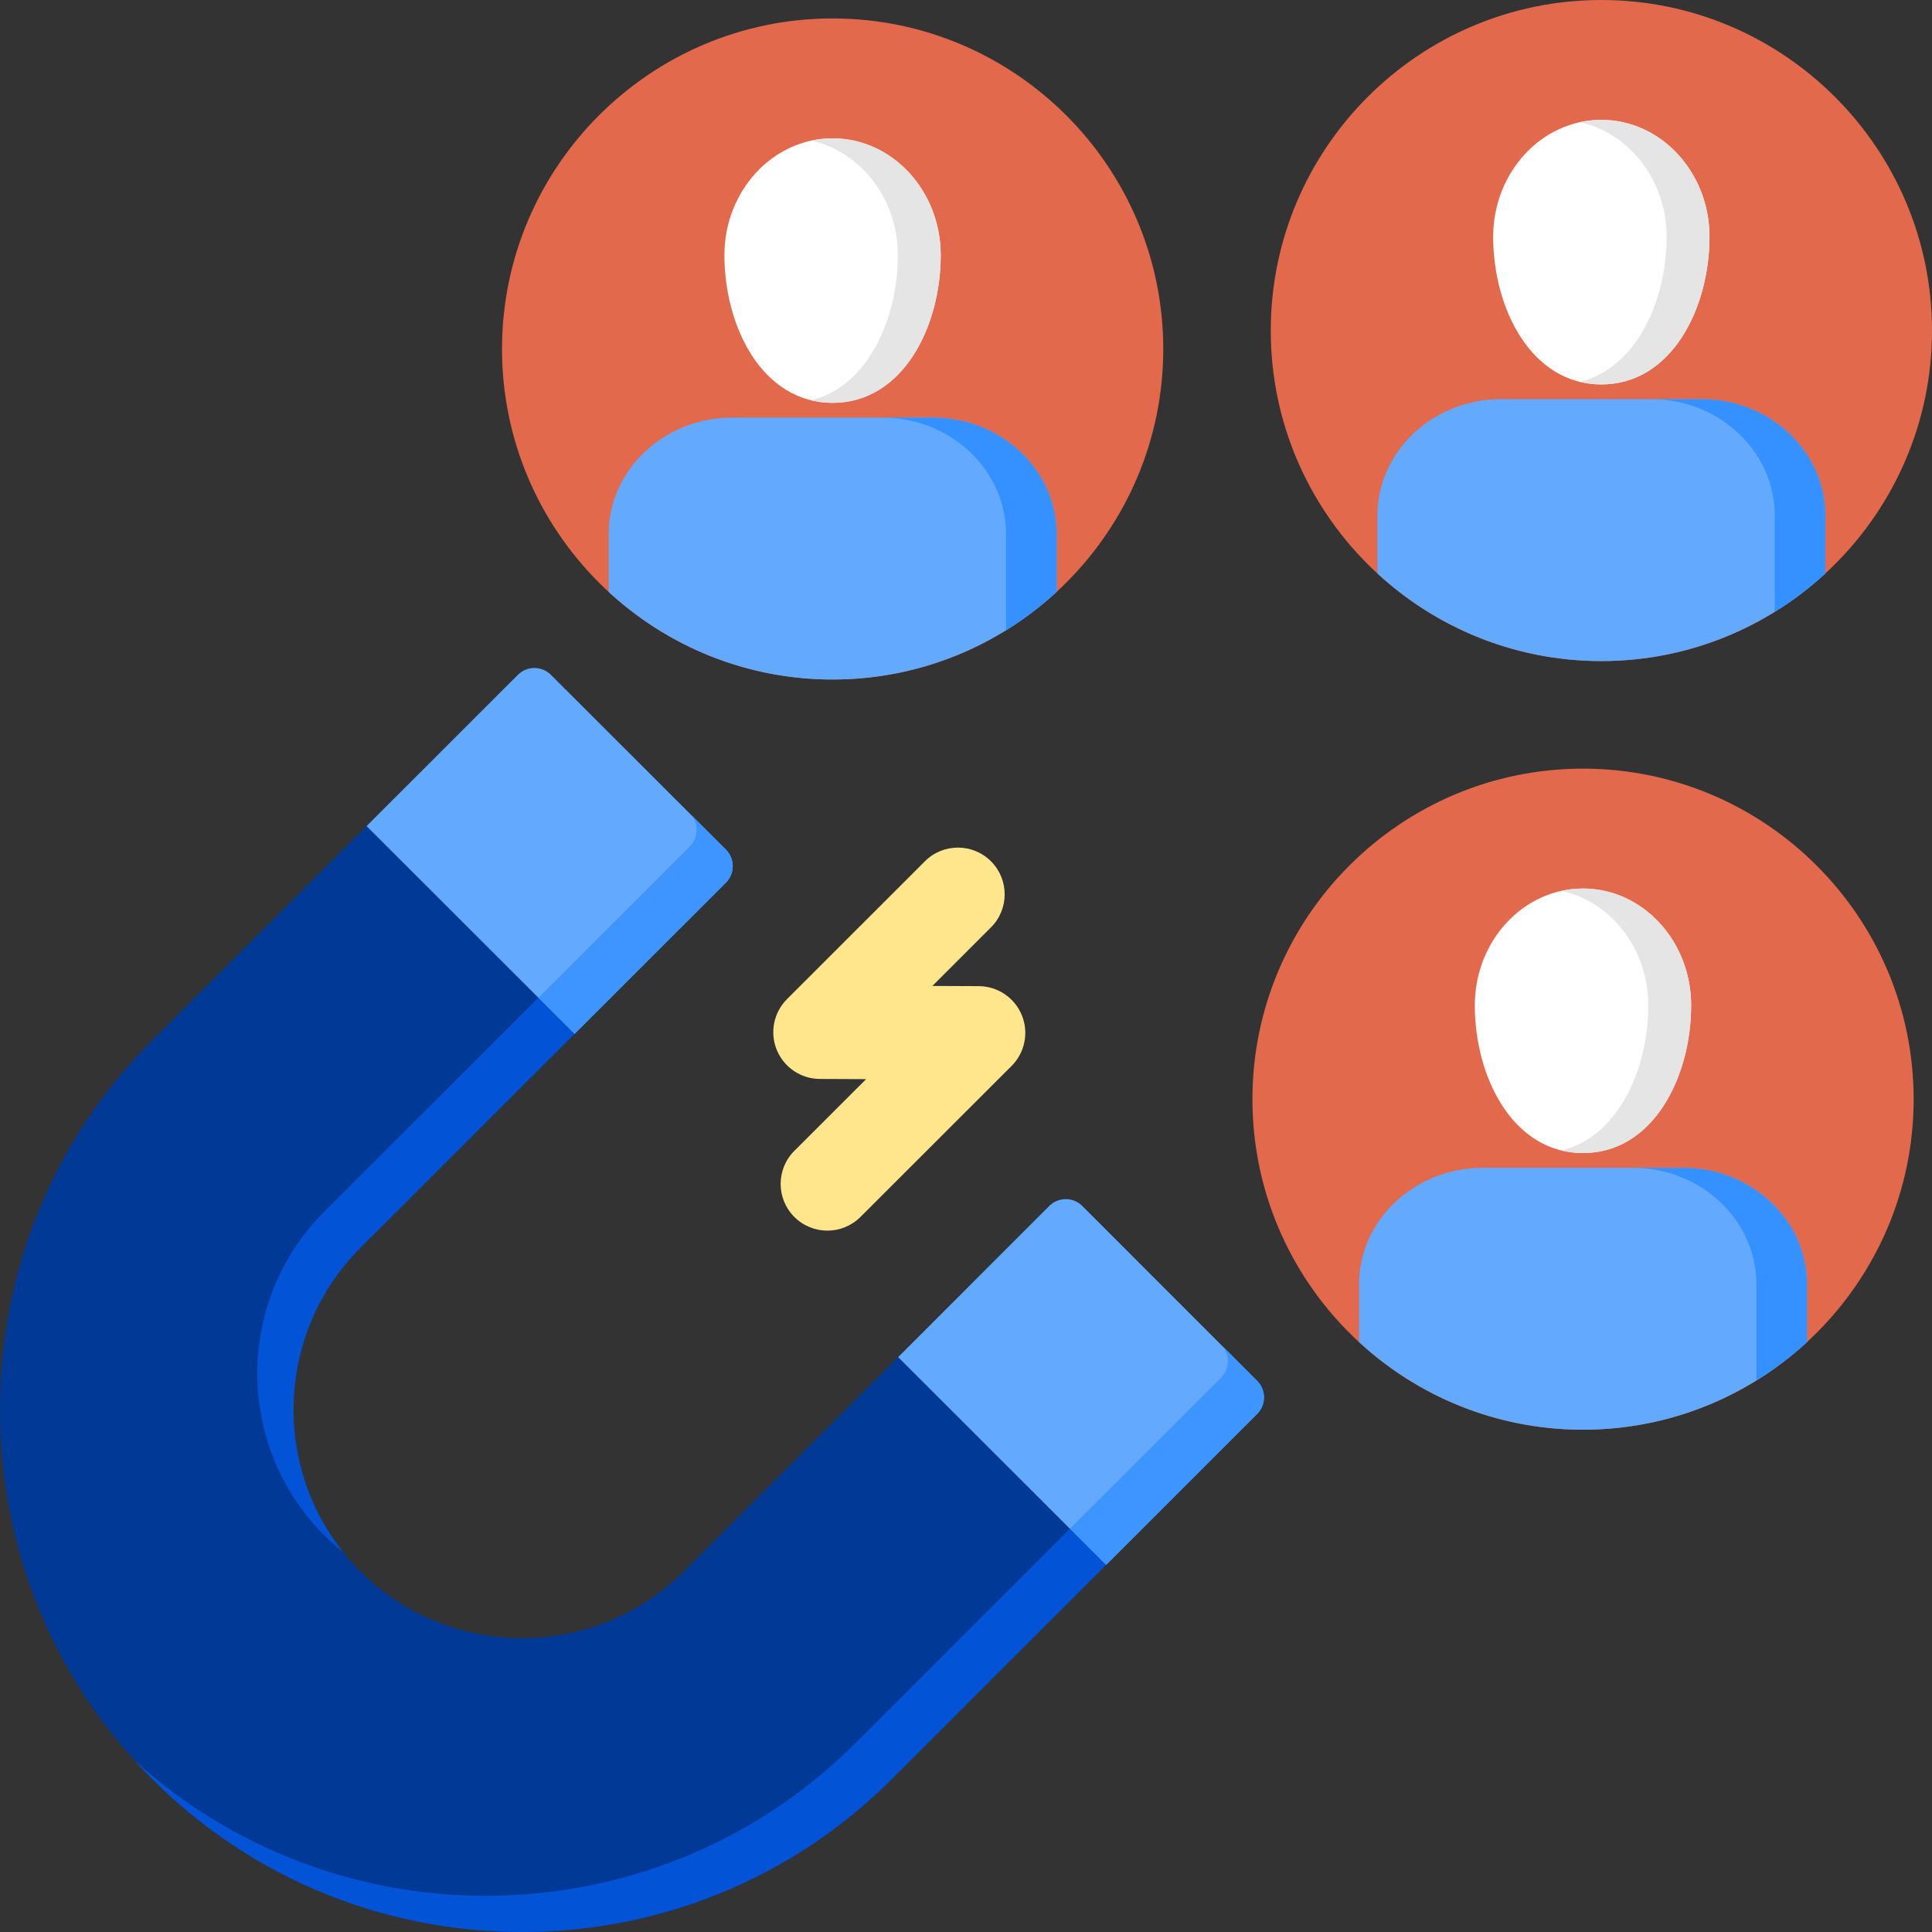 <svg width="70" height="70" viewBox="0 0 70 70" fill="none" xmlns="http://www.w3.org/2000/svg">
<rect x="0" y="0" width="70" height="70" fill="#333333" stroke="none"/>
<path d="M45.548 50.032L39.214 43.695C39.055 43.536 38.839 43.447 38.615 43.447C38.39 43.447 38.175 43.536 38.016 43.695L24.778 56.934C21.546 60.161 16.288 60.161 13.057 56.934C9.829 53.704 9.829 48.447 13.056 45.216L26.299 31.981C26.458 31.822 26.547 31.607 26.547 31.382C26.547 31.157 26.458 30.942 26.299 30.783L19.961 24.451C19.63 24.12 19.094 24.12 18.764 24.451L5.525 37.686C1.962 41.248 0 46.003 0 51.075C0 56.147 1.962 60.902 5.525 64.464C9.217 68.155 14.067 70.001 18.917 70.001C23.767 70.001 28.617 68.155 32.309 64.464L45.548 51.229C45.879 50.898 45.878 50.362 45.548 50.032Z" fill="#003996"/>
<path d="M18.764 24.451C19.094 24.12 19.63 24.12 19.961 24.451L26.299 30.783C26.458 30.942 26.547 31.157 26.547 31.382C26.547 31.607 26.458 31.822 26.299 31.981L20.818 37.459L13.282 29.931L18.764 24.451ZM45.548 51.229C45.879 50.898 45.878 50.362 45.548 50.032L39.214 43.695C39.055 43.536 38.839 43.447 38.615 43.447C38.39 43.447 38.175 43.536 38.016 43.695L32.541 49.171L40.076 56.7L45.548 51.229Z" fill="#63AAFF"/>
<path d="M12.435 56.239C9.844 52.988 10.049 48.224 13.054 45.216L20.815 37.459L19.503 36.148L11.743 43.904C8.516 47.135 8.516 52.392 11.743 55.623C11.965 55.844 12.197 56.048 12.435 56.239Z" fill="#0353D6"/>
<path d="M38.762 55.389L30.997 63.152C27.304 66.844 22.454 68.689 17.604 68.689C13.039 68.689 8.474 67.053 4.874 63.782C5.084 64.014 5.3 64.241 5.523 64.464C9.215 68.155 14.065 70.001 18.915 70.001C23.765 70.001 28.615 68.155 32.307 64.464L40.073 56.699L38.762 55.389Z" fill="#0353D6"/>
<path d="M19.508 36.149L20.82 37.459L26.302 31.981C26.46 31.822 26.55 31.607 26.55 31.382C26.55 31.157 26.46 30.942 26.301 30.783L25.007 29.49C25.155 29.646 25.239 29.854 25.239 30.07C25.239 30.295 25.15 30.511 24.991 30.669L19.508 36.149Z" fill="#3E95FF"/>
<path d="M38.765 55.389L40.077 56.7L45.55 51.229C45.88 50.898 45.88 50.362 45.55 50.032L44.239 48.721C44.569 49.051 44.569 49.587 44.239 49.918L38.765 55.389Z" fill="#3E95FF"/>
<path d="M29.978 44.588C29.544 44.588 29.111 44.422 28.78 44.092C28.119 43.43 28.119 42.358 28.781 41.697L31.381 39.099L29.704 39.092C29.02 39.089 28.405 38.675 28.145 38.043C27.885 37.411 28.03 36.685 28.514 36.201L33.51 31.206C34.172 30.545 35.244 30.545 35.905 31.206C36.567 31.867 36.567 32.939 35.905 33.6L33.782 35.723L35.462 35.73C36.146 35.733 36.761 36.147 37.021 36.779C37.281 37.411 37.135 38.138 36.652 38.621L31.175 44.093C30.844 44.423 30.411 44.588 29.978 44.588Z" fill="#FFE68C"/>
<path d="M57.354 27.849C50.75 27.849 45.378 33.223 45.378 39.827C45.378 46.432 50.75 51.801 57.354 51.801C63.959 51.801 69.335 46.43 69.335 39.827C69.335 33.225 63.961 27.849 57.354 27.849Z" fill="#E2694B"/>
<path d="M57.354 32.193C55.193 32.193 53.435 34.092 53.435 36.427C53.435 39.021 54.809 41.777 57.354 41.777C59.899 41.777 61.273 39.021 61.273 36.427C61.273 34.092 59.515 32.193 57.354 32.193Z" fill="white"/>
<path d="M57.354 32.193C57.088 32.193 56.829 32.222 56.578 32.277C58.368 32.667 59.721 34.379 59.721 36.427C59.721 38.743 58.625 41.187 56.578 41.684C56.824 41.744 57.081 41.777 57.354 41.777C59.899 41.777 61.273 39.021 61.273 36.427C61.273 34.092 59.515 32.193 57.354 32.193Z" fill="#E5E5E5"/>
<path d="M60.989 42.312H53.719C51.25 42.312 49.242 44.206 49.242 46.534V48.627C51.377 50.596 54.227 51.801 57.354 51.801C60.481 51.801 63.334 50.595 65.47 48.625V46.534C65.47 44.206 63.46 42.312 60.989 42.312Z" fill="#63AAFF"/>
<path d="M60.991 42.312H59.156C61.627 42.312 63.637 44.206 63.637 46.534V50.016C64.293 49.611 64.908 49.146 65.472 48.625V46.534C65.472 44.206 63.462 42.312 60.991 42.312Z" fill="#3591FF"/>
<path d="M58.019 0C51.415 0 46.042 5.373 46.042 11.978C46.042 18.583 51.415 23.952 58.019 23.952C64.623 23.952 70 18.58 70 11.978C70 5.376 64.625 0 58.019 0Z" fill="#E2694B"/>
<path d="M58.019 4.343C55.858 4.343 54.1 6.243 54.1 8.578C54.1 11.171 55.474 13.928 58.019 13.928C60.564 13.928 61.938 11.171 61.938 8.578C61.938 6.243 60.18 4.343 58.019 4.343Z" fill="white"/>
<path d="M58.019 4.343C57.753 4.343 57.494 4.372 57.243 4.427C59.033 4.817 60.385 6.53 60.385 8.578C60.385 10.893 59.289 13.337 57.243 13.835C57.489 13.894 57.746 13.928 58.019 13.928C60.564 13.928 61.938 11.171 61.938 8.578C61.938 6.243 60.18 4.343 58.019 4.343Z" fill="#E5E5E5"/>
<path d="M61.654 14.462H54.384C51.915 14.462 49.906 16.356 49.906 18.684V20.777C52.042 22.747 54.892 23.952 58.019 23.952C61.146 23.952 63.999 22.746 66.135 20.776V18.684C66.135 16.356 64.124 14.462 61.654 14.462Z" fill="#63AAFF"/>
<path d="M61.656 14.462H59.82C62.291 14.462 64.302 16.356 64.302 18.684V22.167C64.958 21.761 65.573 21.296 66.137 20.776V18.684C66.137 16.356 64.127 14.462 61.656 14.462Z" fill="#3591FF"/>
<path d="M30.166 0.668C23.562 0.668 18.189 6.042 18.189 12.646C18.189 19.251 23.562 24.62 30.166 24.62C36.77 24.62 42.147 19.249 42.147 12.646C42.147 6.044 36.772 0.668 30.166 0.668Z" fill="#E2694B"/>
<path d="M30.166 5.012C28.005 5.012 26.247 6.911 26.247 9.246C26.247 11.839 27.62 14.596 30.166 14.596C32.711 14.596 34.084 11.839 34.084 9.246C34.084 6.911 32.326 5.012 30.166 5.012Z" fill="white"/>
<path d="M30.166 5.012C29.9 5.012 29.641 5.041 29.39 5.095C31.18 5.486 32.532 7.198 32.532 9.246C32.532 11.562 31.436 14.006 29.39 14.503C29.635 14.563 29.893 14.596 30.166 14.596C32.711 14.596 34.084 11.839 34.084 9.246C34.084 6.911 32.326 5.012 30.166 5.012Z" fill="#E5E5E5"/>
<path d="M33.8 15.13H26.53C24.062 15.13 22.053 17.024 22.053 19.352V21.446C24.188 23.415 27.039 24.62 30.166 24.62C33.293 24.62 36.145 23.414 38.282 21.444V19.352C38.282 17.024 36.271 15.13 33.8 15.13Z" fill="#63AAFF"/>
<path d="M33.802 15.13H31.967C34.438 15.13 36.449 17.024 36.449 19.352V22.835C37.104 22.43 37.72 21.965 38.284 21.444V19.352C38.284 17.024 36.273 15.13 33.802 15.13Z" fill="#3591FF"/>
</svg>

